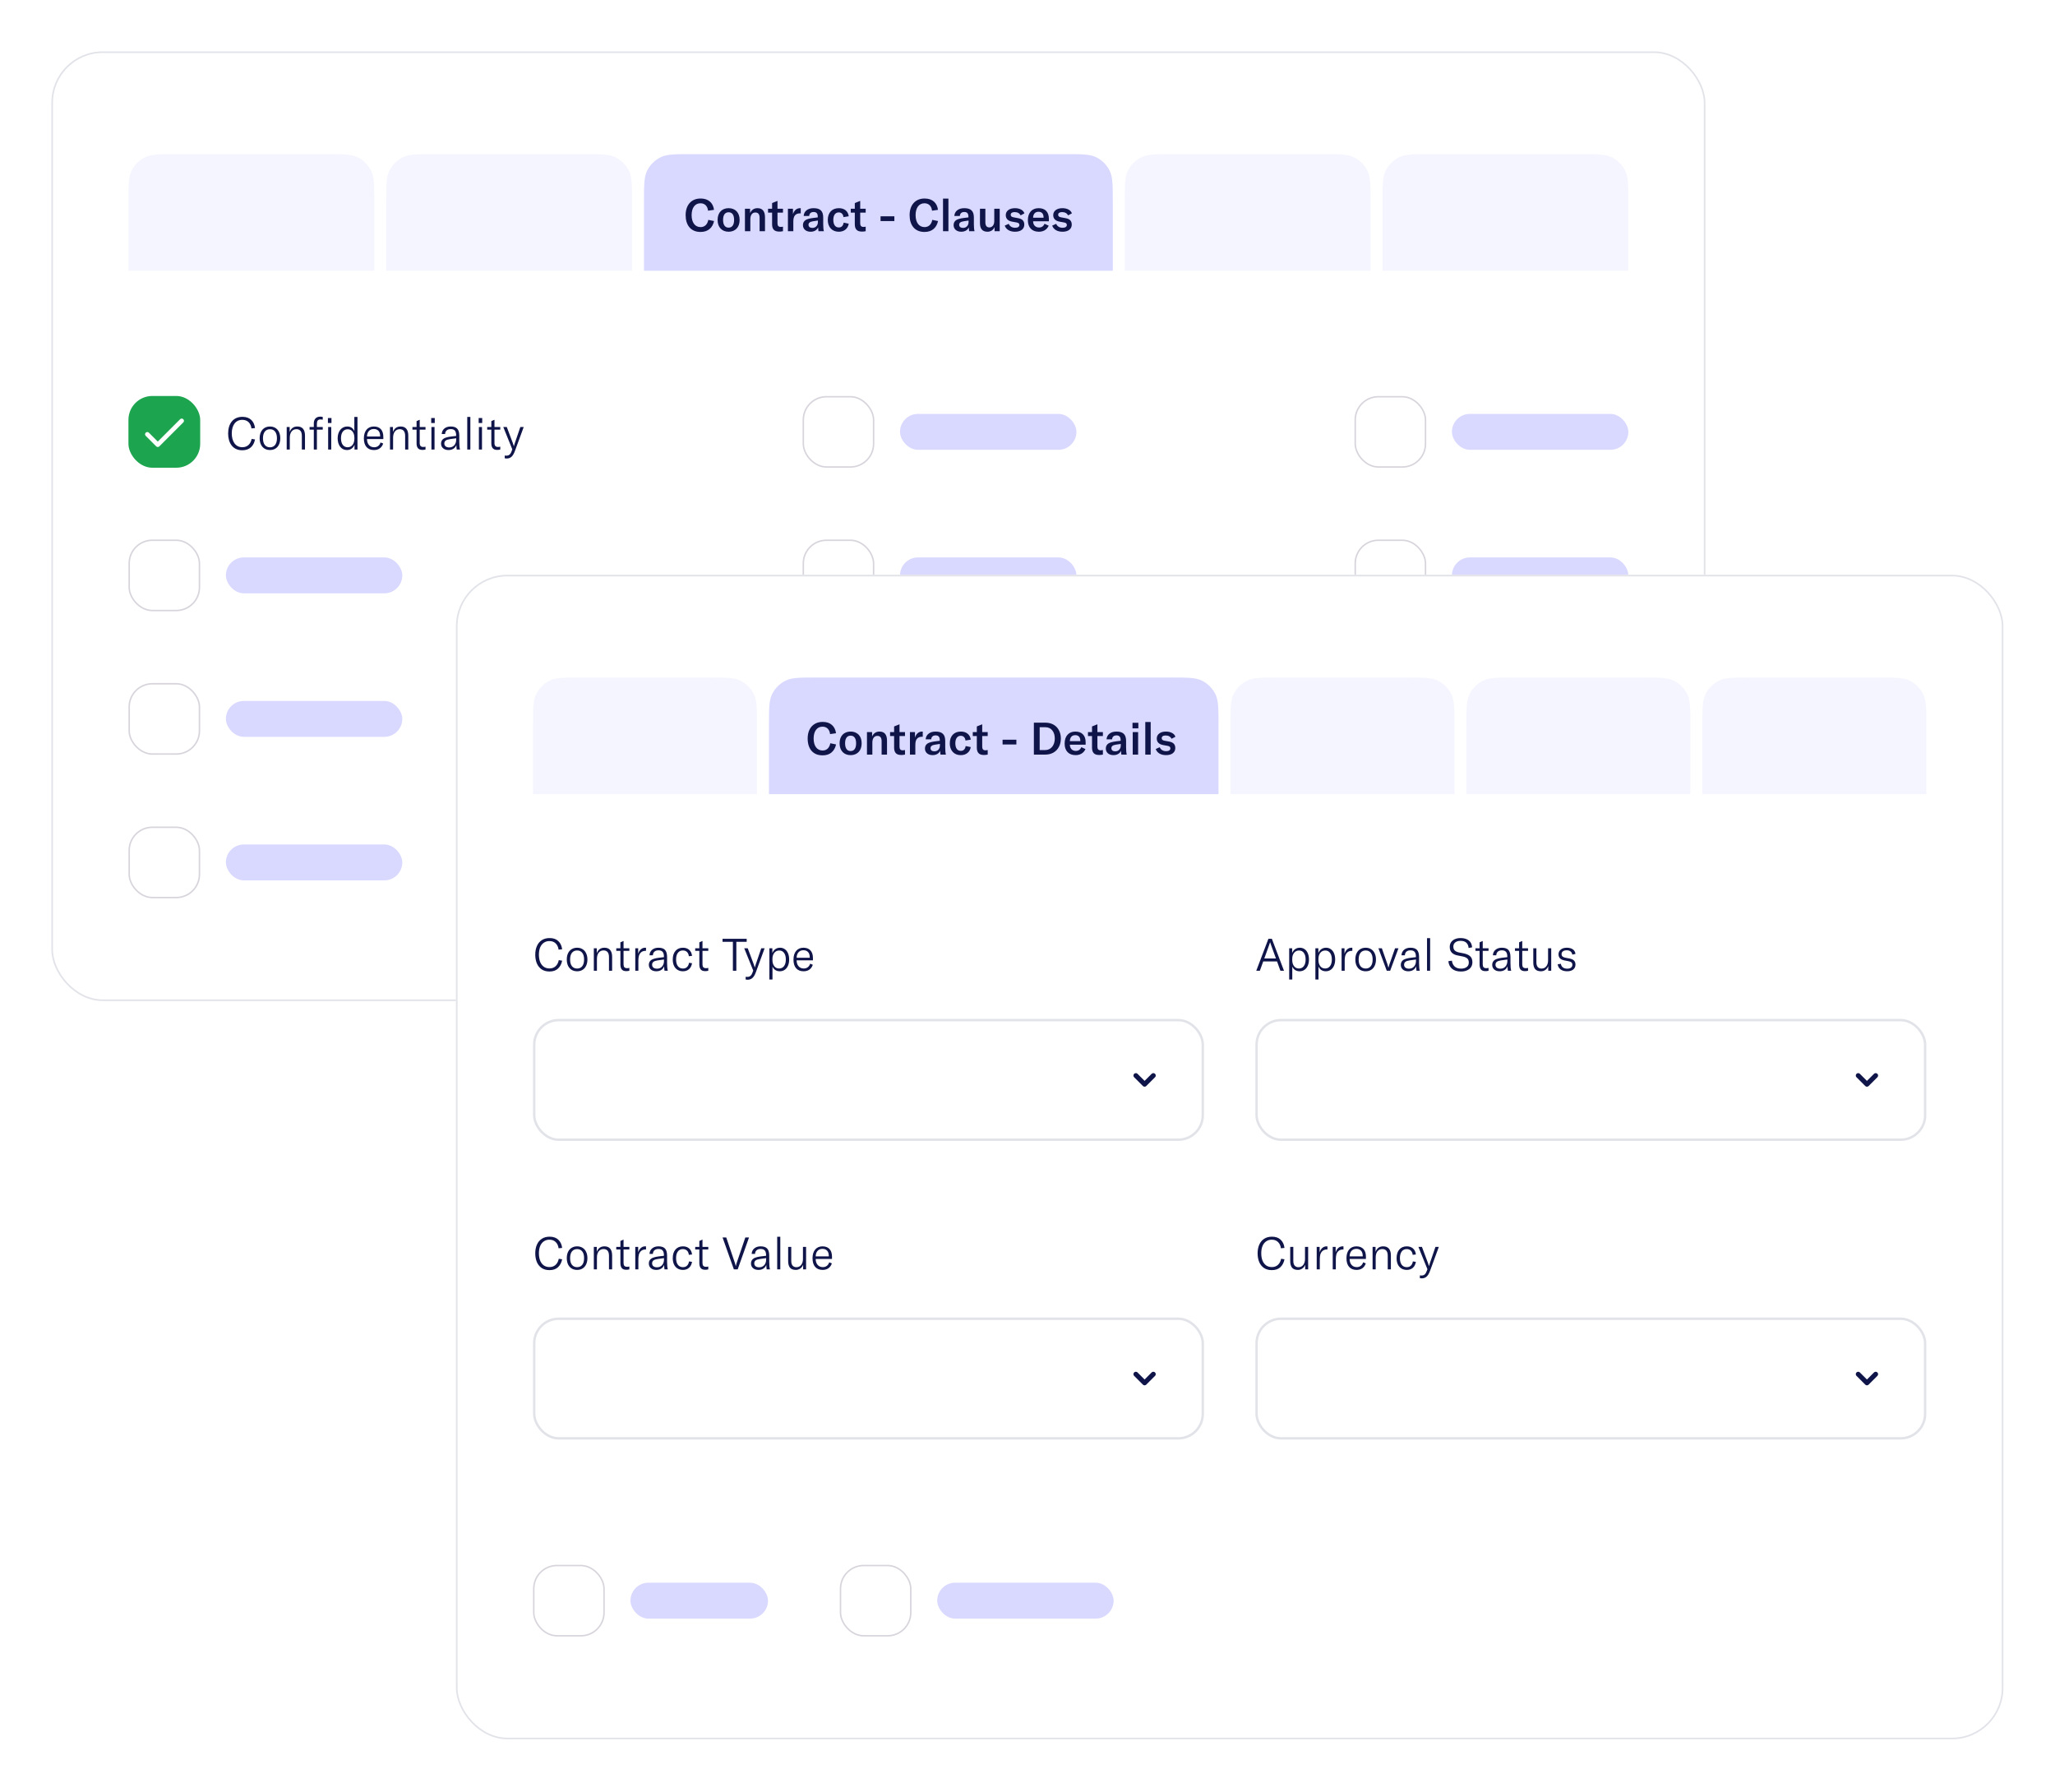 <svg width="640" height="558" viewBox="0 0 640 558" fill="none" xmlns="http://www.w3.org/2000/svg">
<g filter="url(#filter0_d_1974_3945)">
<rect x="16" y="8" width="515.125" height="295.755" rx="16" fill="white"/>
<g clip-path="url(#clip0_1974_3945)">
<path d="M40 54.806C40 49.678 40 47.115 40.982 45.15C41.883 43.346 43.346 41.883 45.15 40.982C47.115 40 49.678 40 54.806 40H101.751C106.878 40 109.442 40 111.407 40.982C113.211 41.883 114.673 43.346 115.574 45.15C116.556 47.115 116.556 49.678 116.556 54.806V89.446C116.556 94.573 116.556 97.137 115.574 99.102C114.673 100.906 113.211 102.368 111.407 103.27C109.442 104.252 106.878 104.252 101.751 104.252H54.806C49.678 104.252 47.115 104.252 45.15 103.27C43.346 102.368 41.883 100.906 40.982 99.102C40 97.137 40 94.573 40 89.446V54.806Z" fill="#F5F5FF"/>
<path d="M120.281 54.806C120.281 49.678 120.281 47.115 121.263 45.15C122.165 43.346 123.627 41.883 125.431 40.982C127.396 40 129.96 40 135.087 40H182.032C187.159 40 189.723 40 191.688 40.982C193.492 41.883 194.954 43.346 195.856 45.15C196.838 47.115 196.838 49.678 196.838 54.806V89.446C196.838 94.573 196.838 97.137 195.856 99.102C194.954 100.906 193.492 102.368 191.688 103.27C189.723 104.252 187.159 104.252 182.032 104.252H135.087C129.96 104.252 127.396 104.252 125.431 103.27C123.627 102.368 122.165 100.906 121.263 99.102C120.281 97.137 120.281 94.573 120.281 89.446V54.806Z" fill="#F5F5FF"/>
<path d="M200.562 54.806C200.562 49.678 200.562 47.115 201.544 45.15C202.446 43.346 203.908 41.883 205.712 40.982C207.677 40 210.241 40 215.368 40H331.757C336.884 40 339.448 40 341.413 40.982C343.217 41.883 344.679 43.346 345.581 45.15C346.562 47.115 346.562 49.678 346.562 54.806V89.194C346.562 94.322 346.562 96.885 345.581 98.85C344.679 100.654 343.217 102.117 341.413 103.018C339.448 104 336.884 104 331.757 104H215.368C210.241 104 207.677 104 205.712 103.018C203.908 102.117 202.446 100.654 201.544 98.85C200.562 96.885 200.562 94.322 200.562 89.194V54.806Z" fill="#D9D8FF"/>
<path d="M218.18 64.238C215.058 64.238 213.532 62.026 213.532 59.016C213.532 55.922 215.226 53.822 218.208 53.822C220.686 53.822 222.1 55.236 222.366 57.35L220.518 57.616C220.35 56.202 219.524 55.306 218.152 55.306C216.402 55.306 215.394 56.776 215.394 59.002C215.394 61.172 216.374 62.726 218.194 62.726C219.468 62.726 220.336 61.872 220.588 60.472L222.38 60.836C221.96 62.824 220.602 64.238 218.18 64.238ZM226.915 64.168C224.899 64.168 223.485 62.838 223.485 60.486C223.485 58.148 224.899 56.832 226.915 56.832C228.931 56.832 230.345 58.148 230.345 60.486C230.345 62.838 228.931 64.168 226.915 64.168ZM225.193 60.486C225.193 62.082 225.837 62.894 226.915 62.894C227.993 62.894 228.623 62.082 228.623 60.486C228.623 58.89 227.993 58.106 226.915 58.106C225.837 58.106 225.193 58.89 225.193 60.486ZM232.003 64V57H233.599V58.358C234.075 57.336 234.845 56.832 235.923 56.832C237.449 56.832 238.247 57.784 238.247 59.66V64H236.567V59.828C236.567 58.722 236.133 58.176 235.251 58.176C234.271 58.176 233.683 58.96 233.683 60.29V64H232.003ZM239.199 58.218V57H240.459V55.236L242.139 54.564V57H243.847V58.218H242.139V61.564C242.139 62.306 242.461 62.67 243.161 62.67C243.441 62.67 243.623 62.628 243.847 62.586V64C243.441 64.084 243.133 64.126 242.699 64.126C241.019 64.126 240.459 63.244 240.459 61.83V58.218H239.199ZM246.956 58.694C247.306 57.588 248.048 56.832 249.182 56.832C249.252 56.832 249.308 56.832 249.378 56.846V58.456C249.308 58.456 249.238 58.442 249.154 58.442C248.482 58.442 248.02 58.638 247.698 58.946C247.138 59.492 247.068 60.29 247.068 61.06V64H245.388V57H246.956V58.694ZM252.457 64.168C251.015 64.168 250.063 63.342 250.063 62.096C250.063 61.424 250.357 60.864 250.917 60.514C251.421 60.22 252.093 60.038 253.199 59.884L254.683 59.702V59.52C254.683 58.47 254.277 58.022 253.381 58.022C252.555 58.022 252.065 58.456 252.009 59.254H250.287C250.399 57.756 251.575 56.832 253.381 56.832C255.453 56.832 256.377 57.714 256.377 59.744V61.83C256.377 62.782 256.447 63.51 256.587 64H254.907C254.851 63.65 254.809 63.23 254.795 62.796C254.459 63.65 253.577 64.168 252.457 64.168ZM251.799 62.012C251.799 62.6 252.247 62.978 252.989 62.978C254.025 62.978 254.725 62.236 254.725 61.13V60.682L253.143 60.92C252.219 61.074 251.799 61.41 251.799 62.012ZM261.232 64.168C259.146 64.168 257.802 62.726 257.802 60.5C257.802 58.218 259.118 56.832 261.246 56.832C262.982 56.832 264.116 57.756 264.326 59.352L262.688 59.618C262.576 58.666 262.03 58.148 261.204 58.148C260.168 58.148 259.524 59.016 259.524 60.458C259.524 61.97 260.154 62.838 261.232 62.838C262.072 62.838 262.59 62.32 262.744 61.34L264.326 61.662C264.074 63.216 262.898 64.168 261.232 64.168ZM264.957 58.218V57H266.217V55.236L267.897 54.564V57H269.605V58.218H267.897V61.564C267.897 62.306 268.219 62.67 268.919 62.67C269.199 62.67 269.381 62.628 269.605 62.586V64C269.199 64.084 268.891 64.126 268.457 64.126C266.777 64.126 266.217 63.244 266.217 61.83V58.218H264.957ZM274.238 59.366H278.536V60.85H274.238V59.366ZM287.934 64.238C284.812 64.238 283.286 62.026 283.286 59.016C283.286 55.922 284.98 53.822 287.962 53.822C290.44 53.822 291.854 55.236 292.12 57.35L290.272 57.616C290.104 56.202 289.278 55.306 287.906 55.306C286.156 55.306 285.148 56.776 285.148 59.002C285.148 61.172 286.128 62.726 287.948 62.726C289.222 62.726 290.09 61.872 290.342 60.472L292.134 60.836C291.714 62.824 290.356 64.238 287.934 64.238ZM295.37 53.85V64H293.69V53.85H295.37ZM299.378 64.168C297.936 64.168 296.984 63.342 296.984 62.096C296.984 61.424 297.278 60.864 297.838 60.514C298.342 60.22 299.014 60.038 300.12 59.884L301.604 59.702V59.52C301.604 58.47 301.198 58.022 300.302 58.022C299.476 58.022 298.986 58.456 298.93 59.254H297.208C297.32 57.756 298.496 56.832 300.302 56.832C302.374 56.832 303.298 57.714 303.298 59.744V61.83C303.298 62.782 303.368 63.51 303.508 64H301.828C301.772 63.65 301.73 63.23 301.716 62.796C301.38 63.65 300.498 64.168 299.378 64.168ZM298.72 62.012C298.72 62.6 299.168 62.978 299.91 62.978C300.946 62.978 301.646 62.236 301.646 61.13V60.682L300.064 60.92C299.14 61.074 298.72 61.41 298.72 62.012ZM307.564 64.168C305.856 64.168 305.198 63.132 305.198 61.494V57H306.878V61.242C306.878 62.264 307.298 62.824 308.11 62.824C309.034 62.824 309.65 62.054 309.65 60.878V57H311.344V64H309.748V62.698C309.412 63.566 308.572 64.168 307.564 64.168ZM316.131 64.168C314.535 64.168 313.345 63.496 312.911 62.264L314.157 61.704C314.479 62.488 315.179 62.936 316.173 62.936C317.027 62.936 317.475 62.572 317.475 62.068C317.475 61.564 317.167 61.368 316.481 61.256L315.235 61.032C313.919 60.794 313.233 60.108 313.233 58.988C313.233 57.728 314.311 56.832 316.089 56.832C317.573 56.832 318.707 57.434 319.043 58.442L317.867 59.072C317.531 58.442 316.915 58.05 315.991 58.05C315.207 58.05 314.773 58.344 314.773 58.89C314.773 59.366 315.081 59.576 315.697 59.688L317.069 59.94C318.427 60.178 319.001 60.85 319.001 61.956C319.001 63.272 317.965 64.168 316.131 64.168ZM323.548 64.168C321.406 64.168 320.118 62.866 320.118 60.57C320.118 58.26 321.378 56.832 323.464 56.832C325.494 56.832 326.656 58.008 326.656 60.15V60.92H321.742C321.756 62.096 322.498 62.852 323.604 62.852C324.402 62.852 324.99 62.446 325.312 61.69L326.6 62.278C326.082 63.496 324.976 64.168 323.548 64.168ZM321.742 59.814H325.004V59.702C325.004 58.554 324.43 57.952 323.436 57.952C322.372 57.952 321.77 58.652 321.742 59.814ZM330.911 64.168C329.315 64.168 328.125 63.496 327.691 62.264L328.937 61.704C329.259 62.488 329.959 62.936 330.953 62.936C331.807 62.936 332.255 62.572 332.255 62.068C332.255 61.564 331.947 61.368 331.261 61.256L330.015 61.032C328.699 60.794 328.013 60.108 328.013 58.988C328.013 57.728 329.091 56.832 330.869 56.832C332.353 56.832 333.487 57.434 333.823 58.442L332.647 59.072C332.311 58.442 331.695 58.05 330.771 58.05C329.987 58.05 329.553 58.344 329.553 58.89C329.553 59.366 329.861 59.576 330.477 59.688L331.849 59.94C333.207 60.178 333.781 60.85 333.781 61.956C333.781 63.272 332.745 64.168 330.911 64.168Z" fill="#0F1548"/>
<path d="M350.289 54.806C350.289 49.678 350.289 47.115 351.271 45.15C352.172 43.346 353.635 41.883 355.439 40.982C357.404 40 359.968 40 365.095 40H412.04C417.167 40 419.731 40 421.696 40.982C423.5 41.883 424.962 43.346 425.864 45.15C426.846 47.115 426.846 49.678 426.846 54.806V89.446C426.846 94.573 426.846 97.137 425.864 99.102C424.962 100.906 423.5 102.368 421.696 103.27C419.731 104.252 417.167 104.252 412.04 104.252H365.095C359.968 104.252 357.404 104.252 355.439 103.27C353.635 102.368 352.172 100.906 351.271 99.102C350.289 97.137 350.289 94.573 350.289 89.446V54.806Z" fill="#F5F5FF"/>
<path d="M430.566 54.806C430.566 49.678 430.566 47.115 431.548 45.15C432.45 43.346 433.912 41.883 435.716 40.982C437.681 40 440.245 40 445.372 40H492.317C497.444 40 500.008 40 501.973 40.982C503.777 41.883 505.24 43.346 506.141 45.15C507.123 47.115 507.123 49.678 507.123 54.806V89.446C507.123 94.573 507.123 97.137 506.141 99.102C505.24 100.906 503.777 102.368 501.973 103.27C500.008 104.252 497.444 104.252 492.317 104.252H445.372C440.245 104.252 437.681 104.252 435.716 103.27C433.912 102.368 432.45 100.906 431.548 99.102C430.566 97.137 430.566 94.573 430.566 89.446V54.806Z" fill="#F5F5FF"/>
</g>
<rect x="40" y="115.316" width="22.348" height="22.348" rx="7.449" fill="#1CA44E"/>
<g clip-path="url(#clip1_1974_3945)">
<path d="M45.879 127.247L49.138 130.507L56.587 123.057" stroke="white" stroke-width="1.397" stroke-linecap="round" stroke-linejoin="round"/>
</g>
<path d="M75.472 132.228C72.42 132.228 71.048 129.876 71.048 126.992C71.048 123.94 72.602 121.812 75.514 121.812C77.908 121.812 79.168 123.254 79.42 125.312L78.314 125.424C78.104 123.814 77.124 122.75 75.458 122.75C73.372 122.75 72.182 124.444 72.182 126.978C72.182 129.414 73.288 131.276 75.486 131.276C77.026 131.276 78.062 130.282 78.37 128.686L79.42 128.854C79.056 130.73 77.866 132.228 75.472 132.228ZM84.083 132.158C82.137 132.158 80.863 130.772 80.863 128.49C80.863 126.208 82.137 124.822 84.083 124.822C86.015 124.822 87.289 126.208 87.289 128.49C87.289 130.772 86.015 132.158 84.083 132.158ZM81.899 128.49C81.899 130.31 82.725 131.304 84.083 131.304C85.427 131.304 86.253 130.31 86.253 128.49C86.253 126.67 85.427 125.676 84.083 125.676C82.725 125.676 81.899 126.67 81.899 128.49ZM89.287 131.99V124.99H90.211V126.53C90.631 125.396 91.443 124.822 92.605 124.822C94.173 124.822 94.985 125.788 94.985 127.664V131.99H94.005V127.72C94.005 126.362 93.417 125.662 92.311 125.662C91.051 125.662 90.253 126.67 90.253 128.308V131.99H89.287ZM100.516 124.99V125.802H98.696V131.99H97.73V125.802H96.414V124.99H97.73V123.828C97.73 122.568 98.472 121.756 99.69 121.756C99.998 121.756 100.278 121.784 100.516 121.854V122.694C100.278 122.652 100.04 122.624 99.816 122.624C99.032 122.624 98.696 123.044 98.696 123.954V124.99H100.516ZM102.126 123.73V122.19H103.232V123.73H102.126ZM102.196 131.99V124.99H103.162V131.99H102.196ZM108.042 132.158C106.306 132.158 105.158 130.674 105.158 128.49C105.158 126.334 106.376 124.822 108.154 124.822C109.162 124.822 109.932 125.284 110.352 126.264V121.84H111.332V131.99H110.408V130.506C110.002 131.542 109.162 132.158 108.042 132.158ZM106.194 128.49C106.194 130.226 106.978 131.29 108.28 131.29C109.568 131.29 110.366 130.198 110.366 128.644V128.35C110.366 126.754 109.596 125.69 108.294 125.69C106.978 125.69 106.194 126.74 106.194 128.49ZM116.47 132.158C114.482 132.158 113.32 130.884 113.32 128.532C113.32 126.236 114.496 124.822 116.428 124.822C118.304 124.822 119.382 125.942 119.382 128.07V128.742H114.3C114.314 130.324 115.182 131.29 116.54 131.29C117.52 131.29 118.22 130.744 118.514 129.792L119.34 130.128C118.906 131.43 117.884 132.158 116.47 132.158ZM114.3 127.944H118.388V127.818C118.388 126.376 117.66 125.606 116.414 125.606C115.112 125.606 114.328 126.502 114.3 127.944ZM121.457 131.99V124.99H122.381V126.53C122.801 125.396 123.613 124.822 124.775 124.822C126.343 124.822 127.155 125.788 127.155 127.664V131.99H126.175V127.72C126.175 126.362 125.587 125.662 124.481 125.662C123.221 125.662 122.423 126.67 122.423 128.308V131.99H121.457ZM128.446 125.802V124.99H129.734V123.142L130.714 122.722V124.99H132.52V125.802H130.714V130.002C130.714 130.828 131.078 131.192 131.806 131.192C132.086 131.192 132.282 131.164 132.52 131.108V131.99C132.226 132.074 131.946 132.116 131.554 132.116C130.196 132.116 129.734 131.29 129.734 130.044V125.802H128.446ZM134.363 131.99V124.99H135.329V131.99H134.363ZM134.293 123.73V122.19H135.399V123.73H134.293ZM139.68 132.158C138.28 132.158 137.356 131.346 137.356 130.142C137.356 129.47 137.65 128.924 138.21 128.574C138.714 128.28 139.4 128.084 140.506 127.944L142.06 127.762V127.65C142.06 126.208 141.556 125.634 140.366 125.634C139.316 125.634 138.672 126.18 138.616 127.174H137.566C137.65 125.732 138.742 124.822 140.352 124.822C142.228 124.822 143.04 125.69 143.04 127.72V129.54C143.04 130.632 143.11 131.416 143.264 131.99H142.242C142.172 131.612 142.13 131.108 142.116 130.59C141.78 131.57 140.884 132.158 139.68 132.158ZM138.378 130.114C138.378 130.87 138.966 131.346 139.904 131.346C141.206 131.346 142.074 130.366 142.074 128.938V128.49L140.086 128.77C138.896 128.938 138.378 129.344 138.378 130.114ZM146.485 121.84V131.99H145.519V121.84H146.485ZM149.143 131.99V124.99H150.109V131.99H149.143ZM149.073 123.73V122.19H150.179V123.73H149.073ZM151.73 125.802V124.99H153.018V123.142L153.998 122.722V124.99H155.804V125.802H153.998V130.002C153.998 130.828 154.362 131.192 155.09 131.192C155.37 131.192 155.566 131.164 155.804 131.108V131.99C155.51 132.074 155.23 132.116 154.838 132.116C153.48 132.116 153.018 131.29 153.018 130.044V125.802H151.73ZM157.808 134.79C157.598 134.79 157.402 134.776 157.192 134.734V133.866C157.36 133.894 157.528 133.908 157.682 133.908C158.592 133.908 159.026 133.404 159.362 132.452L159.544 131.934L156.744 124.99H157.836L159.712 129.988C159.852 130.352 159.95 130.674 160.02 130.94H160.048C160.118 130.674 160.216 130.352 160.342 129.974L162.05 124.99H163.1L160.37 132.438C159.74 134.16 158.97 134.79 157.808 134.79Z" fill="#0F1548"/>
<rect x="40.233" y="160.246" width="21.883" height="21.883" rx="7.217" fill="white" stroke="#D8D4DC" stroke-width="0.466"/>
<rect x="70.348" y="165.6" width="54.94" height="11.174" rx="5.587" fill="#D9D8FF"/>
<rect x="40.233" y="204.943" width="21.883" height="21.883" rx="7.217" fill="white" stroke="#D8D4DC" stroke-width="0.466"/>
<rect x="70.348" y="210.297" width="54.94" height="11.174" rx="5.587" fill="#D9D8FF"/>
<rect x="40.233" y="249.639" width="21.883" height="21.883" rx="7.217" fill="white" stroke="#D8D4DC" stroke-width="0.466"/>
<rect x="70.348" y="254.994" width="54.94" height="11.174" rx="5.587" fill="#D9D8FF"/>
<rect x="250.182" y="115.549" width="21.883" height="21.883" rx="7.217" fill="white" stroke="#D8D4DC" stroke-width="0.466"/>
<rect x="280.297" y="120.903" width="54.94" height="11.174" rx="5.587" fill="#D9D8FF"/>
<rect x="250.182" y="160.246" width="21.883" height="21.883" rx="7.217" fill="white" stroke="#D8D4DC" stroke-width="0.466"/>
<rect x="280.297" y="165.6" width="54.94" height="11.174" rx="5.587" fill="#D9D8FF"/>
<rect x="249.949" y="204.71" width="22.348" height="22.348" rx="7.449" fill="#FF543A"/>
<g clip-path="url(#clip2_1974_3945)">
<path d="M255.828 216.641L259.087 219.9L266.537 212.451" stroke="white" stroke-width="1.397" stroke-linecap="round" stroke-linejoin="round"/>
</g>
<rect x="276.023" y="210.297" width="42.834" height="11.174" rx="5.587" fill="#0F1548"/>
<rect x="250.182" y="249.639" width="21.883" height="21.883" rx="7.217" fill="white" stroke="#D8D4DC" stroke-width="0.466"/>
<rect x="276.023" y="254.994" width="54.94" height="11.174" rx="5.587" fill="#D9D8FF"/>
<rect x="422.069" y="115.549" width="21.883" height="21.883" rx="7.217" fill="white" stroke="#D8D4DC" stroke-width="0.466"/>
<rect x="452.184" y="120.903" width="54.94" height="11.174" rx="5.587" fill="#D9D8FF"/>
<rect x="422.069" y="160.246" width="21.883" height="21.883" rx="7.217" fill="white" stroke="#D8D4DC" stroke-width="0.466"/>
<rect x="452.184" y="165.6" width="54.94" height="11.174" rx="5.587" fill="#D9D8FF"/>
<rect x="422.069" y="204.943" width="21.883" height="21.883" rx="7.217" fill="white" stroke="#D8D4DC" stroke-width="0.466"/>
<rect x="447.91" y="210.297" width="54.94" height="11.174" rx="5.587" fill="#D9D8FF"/>
<rect x="16.25" y="8.25" width="514.625" height="295.255" rx="15.75" stroke="#E2E3E9" stroke-width="0.5"/>
</g>
<g filter="url(#filter1_d_1974_3945)">
<rect x="142" y="171" width="481.93" height="362.665" rx="16" fill="white"/>
<g clip-path="url(#clip3_1974_3945)">
<path d="M166 217.806C166 212.679 166 210.115 166.982 208.15C167.883 206.346 169.346 204.883 171.15 203.982C173.115 203 175.679 203 180.806 203H220.952C226.079 203 228.643 203 230.608 203.982C232.412 204.883 233.874 206.346 234.776 208.15C235.758 210.115 235.758 212.679 235.758 217.806V252.446C235.758 257.573 235.758 260.137 234.776 262.102C233.874 263.906 232.412 265.368 230.608 266.27C228.643 267.252 226.079 267.252 220.952 267.252H180.806C175.679 267.252 173.115 267.252 171.15 266.27C169.346 265.368 167.883 263.906 166.982 262.102C166 260.137 166 257.573 166 252.446V217.806Z" fill="#F5F5FF"/>
<path d="M239.484 217.806C239.484 212.679 239.484 210.115 240.466 208.15C241.368 206.346 242.83 204.883 244.634 203.982C246.599 203 249.163 203 254.29 203H364.679C369.806 203 372.369 203 374.335 203.982C376.139 204.883 377.601 206.346 378.502 208.15C379.484 210.115 379.484 212.679 379.484 217.806V252.194C379.484 257.321 379.484 259.885 378.502 261.85C377.601 263.654 376.139 265.117 374.335 266.018C372.369 267 369.806 267 364.679 267H254.29C249.163 267 246.599 267 244.634 266.018C242.83 265.117 241.368 263.654 240.466 261.85C239.484 259.885 239.484 257.321 239.484 252.194V217.806Z" fill="#D9D8FF"/>
<path d="M256.18 227.238C255.172 227.238 254.318 227.019 253.618 226.58C252.918 226.132 252.395 225.516 252.05 224.732C251.705 223.948 251.532 223.043 251.532 222.016C251.532 220.98 251.714 220.075 252.078 219.3C252.451 218.516 252.988 217.909 253.688 217.48C254.388 217.041 255.228 216.822 256.208 216.822C257.421 216.822 258.383 217.139 259.092 217.774C259.801 218.409 260.226 219.267 260.366 220.35L258.518 220.616C258.434 219.897 258.187 219.333 257.776 218.922C257.365 218.511 256.824 218.306 256.152 218.306C255.284 218.306 254.607 218.642 254.122 219.314C253.637 219.977 253.394 220.873 253.394 222.002C253.394 223.122 253.637 224.023 254.122 224.704C254.617 225.385 255.307 225.726 256.194 225.726C256.829 225.726 257.351 225.53 257.762 225.138C258.182 224.737 258.457 224.181 258.588 223.472L260.38 223.836C260.156 224.881 259.689 225.712 258.98 226.328C258.28 226.935 257.347 227.238 256.18 227.238ZM264.915 227.168C264.243 227.168 263.646 227.023 263.123 226.734C262.61 226.445 262.208 226.025 261.919 225.474C261.63 224.914 261.485 224.251 261.485 223.486C261.485 222.721 261.63 222.063 261.919 221.512C262.208 220.961 262.61 220.546 263.123 220.266C263.646 219.977 264.243 219.832 264.915 219.832C265.587 219.832 266.18 219.977 266.693 220.266C267.216 220.546 267.622 220.961 267.911 221.512C268.2 222.063 268.345 222.721 268.345 223.486C268.345 224.251 268.2 224.914 267.911 225.474C267.622 226.025 267.216 226.445 266.693 226.734C266.18 227.023 265.587 227.168 264.915 227.168ZM263.193 223.486C263.193 224.27 263.342 224.867 263.641 225.278C263.94 225.689 264.364 225.894 264.915 225.894C265.456 225.894 265.876 225.693 266.175 225.292C266.474 224.881 266.623 224.279 266.623 223.486C266.623 222.702 266.474 222.109 266.175 221.708C265.886 221.307 265.466 221.106 264.915 221.106C264.364 221.106 263.94 221.307 263.641 221.708C263.342 222.109 263.193 222.702 263.193 223.486ZM270.003 220H271.599V221.358C272.075 220.341 272.849 219.832 273.923 219.832C274.688 219.832 275.267 220.07 275.659 220.546C276.051 221.022 276.247 221.727 276.247 222.66V227H274.567V222.828C274.567 221.727 274.128 221.176 273.251 221.176C272.756 221.176 272.369 221.363 272.089 221.736C271.818 222.109 271.683 222.627 271.683 223.29V227H270.003V220ZM277.199 220H278.459V218.236L280.139 217.564V220H281.847V221.218H280.139V224.564C280.139 224.937 280.223 225.217 280.391 225.404C280.559 225.581 280.816 225.67 281.161 225.67C281.32 225.67 281.548 225.642 281.847 225.586V227C281.446 227.084 281.063 227.126 280.699 227.126C279.896 227.126 279.322 226.93 278.977 226.538C278.632 226.146 278.459 225.577 278.459 224.83V221.218H277.199V220ZM284.956 221.694C285.142 221.115 285.422 220.663 285.796 220.336C286.169 220 286.631 219.832 287.182 219.832C287.266 219.832 287.331 219.837 287.378 219.846V221.456L287.154 221.442C286.538 221.442 286.052 221.61 285.698 221.946C285.446 222.189 285.278 222.487 285.194 222.842C285.11 223.187 285.068 223.593 285.068 224.06V227H283.388V220H284.956V221.694ZM290.457 227.168C289.738 227.168 289.159 226.981 288.721 226.608C288.282 226.225 288.063 225.721 288.063 225.096C288.063 224.76 288.133 224.457 288.273 224.186C288.422 223.915 288.637 223.691 288.917 223.514C289.169 223.365 289.472 223.243 289.827 223.15C290.181 223.047 290.639 222.959 291.199 222.884L292.683 222.702V222.52C292.683 221.997 292.575 221.619 292.361 221.386C292.155 221.143 291.829 221.022 291.381 221.022C290.97 221.022 290.643 221.129 290.401 221.344C290.167 221.549 290.037 221.853 290.009 222.254H288.287C288.343 221.507 288.646 220.919 289.197 220.49C289.747 220.051 290.475 219.832 291.381 219.832C292.417 219.832 293.173 220.065 293.649 220.532C294.134 220.989 294.377 221.727 294.377 222.744V224.83C294.377 225.782 294.447 226.505 294.587 227H292.907C292.841 226.617 292.804 226.216 292.795 225.796C292.627 226.225 292.333 226.561 291.913 226.804C291.502 227.047 291.017 227.168 290.457 227.168ZM289.799 225.012C289.799 225.311 289.901 225.549 290.107 225.726C290.321 225.894 290.615 225.978 290.989 225.978C291.511 225.978 291.931 225.81 292.249 225.474C292.566 225.129 292.725 224.681 292.725 224.13V223.682L291.143 223.92C290.676 223.995 290.335 224.121 290.121 224.298C289.906 224.475 289.799 224.713 289.799 225.012ZM299.232 227.168C298.541 227.168 297.934 227.019 297.412 226.72C296.898 226.412 296.502 225.983 296.222 225.432C295.942 224.881 295.802 224.237 295.802 223.5C295.802 222.361 296.11 221.465 296.726 220.812C297.342 220.159 298.182 219.832 299.246 219.832C300.114 219.832 300.818 220.056 301.36 220.504C301.901 220.943 302.223 221.559 302.326 222.352L300.688 222.618C300.632 222.142 300.473 221.778 300.212 221.526C299.96 221.274 299.624 221.148 299.204 221.148C298.681 221.148 298.27 221.353 297.972 221.764C297.673 222.175 297.524 222.739 297.524 223.458C297.524 224.214 297.673 224.802 297.972 225.222C298.27 225.633 298.69 225.838 299.232 225.838C299.652 225.838 299.988 225.712 300.24 225.46C300.501 225.208 300.669 224.835 300.744 224.34L302.326 224.662C302.204 225.437 301.864 226.048 301.304 226.496C300.753 226.944 300.062 227.168 299.232 227.168ZM302.957 220H304.217V218.236L305.897 217.564V220H307.605V221.218H305.897V224.564C305.897 224.937 305.981 225.217 306.149 225.404C306.317 225.581 306.573 225.67 306.919 225.67C307.077 225.67 307.306 225.642 307.605 225.586V227C307.203 227.084 306.821 227.126 306.457 227.126C305.654 227.126 305.08 226.93 304.735 226.538C304.389 226.146 304.217 225.577 304.217 224.83V221.218H302.957V220ZM316.536 222.366V223.85H312.238V222.366H316.536ZM321.986 217.06H325.57C326.531 217.06 327.376 217.265 328.104 217.676C328.832 218.087 329.392 218.665 329.784 219.412C330.185 220.159 330.386 221.017 330.386 221.988C330.386 222.968 330.185 223.836 329.784 224.592C329.392 225.348 328.827 225.941 328.09 226.37C327.362 226.79 326.513 227 325.542 227H321.986V217.06ZM325.486 225.586C326.111 225.586 326.648 225.427 327.096 225.11C327.553 224.793 327.899 224.363 328.132 223.822C328.375 223.271 328.496 222.66 328.496 221.988C328.496 220.943 328.235 220.098 327.712 219.454C327.189 218.801 326.457 218.474 325.514 218.474H323.792V225.586H325.486ZM334.997 227.168C333.924 227.168 333.084 226.855 332.477 226.23C331.87 225.595 331.567 224.709 331.567 223.57C331.567 222.413 331.861 221.503 332.449 220.84C333.046 220.168 333.868 219.832 334.913 219.832C335.93 219.832 336.714 220.121 337.265 220.7C337.825 221.269 338.105 222.086 338.105 223.15V223.92H333.191C333.2 224.508 333.373 224.979 333.709 225.334C334.054 225.679 334.502 225.852 335.053 225.852C335.454 225.852 335.8 225.754 336.089 225.558C336.378 225.362 336.602 225.073 336.761 224.69L338.049 225.278C337.788 225.885 337.391 226.351 336.859 226.678C336.336 227.005 335.716 227.168 334.997 227.168ZM336.453 222.814V222.702C336.453 222.133 336.318 221.699 336.047 221.4C335.776 221.101 335.389 220.952 334.885 220.952C334.353 220.952 333.942 221.115 333.653 221.442C333.364 221.769 333.21 222.226 333.191 222.814H336.453ZM338.832 220H340.092V218.236L341.772 217.564V220H343.48V221.218H341.772V224.564C341.772 224.937 341.856 225.217 342.024 225.404C342.192 225.581 342.448 225.67 342.794 225.67C342.952 225.67 343.181 225.642 343.48 225.586V227C343.078 227.084 342.696 227.126 342.332 227.126C341.529 227.126 340.955 226.93 340.61 226.538C340.264 226.146 340.092 225.577 340.092 224.83V221.218H338.832V220ZM346.785 227.168C346.066 227.168 345.487 226.981 345.049 226.608C344.61 226.225 344.391 225.721 344.391 225.096C344.391 224.76 344.461 224.457 344.601 224.186C344.75 223.915 344.965 223.691 345.245 223.514C345.497 223.365 345.8 223.243 346.155 223.15C346.509 223.047 346.967 222.959 347.527 222.884L349.011 222.702V222.52C349.011 221.997 348.903 221.619 348.689 221.386C348.483 221.143 348.157 221.022 347.709 221.022C347.298 221.022 346.971 221.129 346.729 221.344C346.495 221.549 346.365 221.853 346.337 222.254H344.615C344.671 221.507 344.974 220.919 345.525 220.49C346.075 220.051 346.803 219.832 347.709 219.832C348.745 219.832 349.501 220.065 349.977 220.532C350.462 220.989 350.705 221.727 350.705 222.744V224.83C350.705 225.782 350.775 226.505 350.915 227H349.235C349.169 226.617 349.132 226.216 349.123 225.796C348.955 226.225 348.661 226.561 348.241 226.804C347.83 227.047 347.345 227.168 346.785 227.168ZM346.127 225.012C346.127 225.311 346.229 225.549 346.435 225.726C346.649 225.894 346.943 225.978 347.317 225.978C347.839 225.978 348.259 225.81 348.577 225.474C348.894 225.129 349.053 224.681 349.053 224.13V223.682L347.471 223.92C347.004 223.995 346.663 224.121 346.449 224.298C346.234 224.475 346.127 224.713 346.127 225.012ZM352.772 220H354.452V227H352.772V220ZM352.702 217.088H354.522V218.838H352.702V217.088ZM358.363 227H356.683V216.85H358.363V227ZM363.155 227.168C362.352 227.168 361.666 227.005 361.097 226.678C360.537 226.342 360.149 225.871 359.935 225.264L361.181 224.704C361.339 225.096 361.591 225.399 361.937 225.614C362.282 225.829 362.702 225.936 363.197 225.936C363.617 225.936 363.939 225.857 364.163 225.698C364.387 225.539 364.499 225.329 364.499 225.068C364.499 224.825 364.419 224.643 364.261 224.522C364.111 224.401 363.859 224.312 363.505 224.256L362.259 224.032C360.924 223.789 360.257 223.108 360.257 221.988C360.257 221.344 360.513 220.826 361.027 220.434C361.54 220.033 362.235 219.832 363.113 219.832C363.859 219.832 364.494 219.977 365.017 220.266C365.549 220.546 365.899 220.938 366.067 221.442L364.891 222.072C364.713 221.745 364.466 221.493 364.149 221.316C363.841 221.139 363.463 221.05 363.015 221.05C362.623 221.05 362.319 221.125 362.105 221.274C361.899 221.414 361.797 221.619 361.797 221.89C361.797 222.123 361.871 222.301 362.021 222.422C362.17 222.543 362.403 222.632 362.721 222.688L364.093 222.94C364.765 223.061 365.255 223.29 365.563 223.626C365.871 223.953 366.025 224.396 366.025 224.956C366.025 225.628 365.773 226.165 365.269 226.566C364.765 226.967 364.06 227.168 363.155 227.168Z" fill="#0F1548"/>
<path d="M383.207 217.806C383.207 212.679 383.207 210.115 384.189 208.15C385.09 206.346 386.553 204.883 388.357 203.982C390.322 203 392.886 203 398.013 203H438.159C443.286 203 445.85 203 447.815 203.982C449.619 204.883 451.081 206.346 451.983 208.15C452.965 210.115 452.965 212.679 452.965 217.806V252.446C452.965 257.573 452.965 260.137 451.983 262.102C451.081 263.906 449.619 265.368 447.815 266.27C445.85 267.252 443.286 267.252 438.159 267.252H398.013C392.886 267.252 390.322 267.252 388.357 266.27C386.553 265.368 385.09 263.906 384.189 262.102C383.207 260.137 383.207 257.573 383.207 252.446V217.806Z" fill="#F5F5FF"/>
<path d="M456.691 217.806C456.691 212.679 456.691 210.115 457.673 208.15C458.575 206.346 460.037 204.883 461.841 203.982C463.806 203 466.37 203 471.497 203H511.643C516.771 203 519.334 203 521.3 203.982C523.103 204.883 524.566 206.346 525.467 208.15C526.449 210.115 526.449 212.679 526.449 217.806V252.446C526.449 257.573 526.449 260.137 525.467 262.102C524.566 263.906 523.103 265.368 521.3 266.27C519.334 267.252 516.771 267.252 511.643 267.252H471.497C466.37 267.252 463.806 267.252 461.841 266.27C460.037 265.368 458.575 263.906 457.673 262.102C456.691 260.137 456.691 257.573 456.691 252.446V217.806Z" fill="#F5F5FF"/>
<path d="M530.172 217.806C530.172 212.679 530.172 210.115 531.154 208.15C532.055 206.346 533.518 204.883 535.322 203.982C537.287 203 539.85 203 544.978 203H585.124C590.251 203 592.815 203 594.78 203.982C596.584 204.883 598.046 206.346 598.948 208.15C599.93 210.115 599.93 212.679 599.93 217.806V252.446C599.93 257.573 599.93 260.137 598.948 262.102C598.046 263.906 596.584 265.368 594.78 266.27C592.815 267.252 590.251 267.252 585.124 267.252H544.978C539.85 267.252 537.287 267.252 535.322 266.27C533.518 265.368 532.055 263.906 531.154 262.102C530.172 260.137 530.172 257.573 530.172 252.446V217.806Z" fill="#F5F5FF"/>
</g>
<path d="M171.124 294.554C170.144 294.554 169.323 294.325 168.66 293.868C167.997 293.401 167.503 292.776 167.176 291.992C166.859 291.199 166.7 290.307 166.7 289.318C166.7 288.291 166.873 287.391 167.218 286.616C167.563 285.832 168.067 285.225 168.73 284.796C169.402 284.357 170.214 284.138 171.166 284.138C172.323 284.138 173.229 284.455 173.882 285.09C174.545 285.715 174.941 286.565 175.072 287.638L173.966 287.75C173.854 286.929 173.551 286.28 173.056 285.804C172.571 285.319 171.922 285.076 171.11 285.076C170.429 285.076 169.841 285.253 169.346 285.608C168.851 285.953 168.473 286.443 168.212 287.078C167.96 287.713 167.834 288.455 167.834 289.304C167.834 290.135 167.955 290.877 168.198 291.53C168.45 292.174 168.823 292.683 169.318 293.056C169.822 293.42 170.429 293.602 171.138 293.602C171.903 293.602 172.533 293.373 173.028 292.916C173.532 292.459 173.863 291.824 174.022 291.012L175.072 291.18C174.876 292.197 174.451 293.014 173.798 293.63C173.145 294.246 172.253 294.554 171.124 294.554ZM179.736 294.484C179.092 294.484 178.527 294.339 178.042 294.05C177.556 293.751 177.178 293.327 176.908 292.776C176.646 292.216 176.516 291.563 176.516 290.816C176.516 290.069 176.646 289.421 176.908 288.87C177.178 288.31 177.556 287.885 178.042 287.596C178.527 287.297 179.092 287.148 179.736 287.148C180.38 287.148 180.94 287.297 181.416 287.596C181.901 287.885 182.274 288.31 182.536 288.87C182.806 289.421 182.942 290.069 182.942 290.816C182.942 291.563 182.806 292.216 182.536 292.776C182.274 293.327 181.901 293.751 181.416 294.05C180.94 294.339 180.38 294.484 179.736 294.484ZM177.552 290.816C177.552 291.721 177.743 292.417 178.126 292.902C178.518 293.387 179.054 293.63 179.736 293.63C180.417 293.63 180.949 293.387 181.332 292.902C181.714 292.417 181.906 291.721 181.906 290.816C181.906 289.911 181.714 289.215 181.332 288.73C180.949 288.245 180.417 288.002 179.736 288.002C179.054 288.002 178.518 288.245 178.126 288.73C177.743 289.215 177.552 289.911 177.552 290.816ZM184.939 287.316H185.863V288.856C186.283 287.717 187.081 287.148 188.257 287.148C189.041 287.148 189.634 287.391 190.035 287.876C190.437 288.352 190.637 289.057 190.637 289.99V294.316H189.657V290.046C189.657 289.365 189.513 288.851 189.223 288.506C188.934 288.161 188.514 287.988 187.963 287.988C187.329 287.988 186.825 288.226 186.451 288.702C186.087 289.169 185.905 289.813 185.905 290.634V294.316H184.939V287.316ZM191.929 287.316H193.217V285.468L194.197 285.048V287.316H196.003V288.128H194.197V292.328C194.197 292.739 194.285 293.042 194.463 293.238C194.649 293.425 194.925 293.518 195.289 293.518C195.531 293.518 195.769 293.49 196.003 293.434V294.316C195.713 294.4 195.391 294.442 195.037 294.442C194.393 294.442 193.926 294.265 193.637 293.91C193.357 293.546 193.217 293.033 193.217 292.37V288.128H191.929V287.316ZM198.756 289.024C198.924 288.464 199.194 288.011 199.568 287.666C199.95 287.321 200.403 287.148 200.926 287.148C201.038 287.148 201.126 287.153 201.192 287.162V288.114H201.08C200.454 288.114 199.955 288.291 199.582 288.646C199.283 288.945 199.078 289.304 198.966 289.724C198.863 290.135 198.812 290.597 198.812 291.11V294.316H197.846V287.316H198.756V289.024ZM204.393 294.484C203.693 294.484 203.128 294.302 202.699 293.938C202.279 293.565 202.069 293.075 202.069 292.468C202.069 292.132 202.139 291.833 202.279 291.572C202.428 291.301 202.643 291.077 202.923 290.9C203.418 290.611 204.183 290.401 205.219 290.27L206.773 290.088V289.976C206.773 289.257 206.638 288.744 206.367 288.436C206.106 288.119 205.676 287.96 205.079 287.96C204.547 287.96 204.127 288.095 203.819 288.366C203.52 288.627 203.357 289.005 203.329 289.5H202.279C202.316 288.781 202.587 288.212 203.091 287.792C203.604 287.363 204.262 287.148 205.065 287.148C206.008 287.148 206.689 287.377 207.109 287.834C207.538 288.291 207.753 289.029 207.753 290.046V291.866C207.753 292.939 207.828 293.756 207.977 294.316H206.955C206.89 293.943 206.848 293.476 206.829 292.916C206.661 293.411 206.362 293.798 205.933 294.078C205.504 294.349 204.99 294.484 204.393 294.484ZM203.091 292.44C203.091 292.823 203.226 293.126 203.497 293.35C203.777 293.565 204.15 293.672 204.617 293.672C205.27 293.672 205.793 293.453 206.185 293.014C206.586 292.566 206.787 291.983 206.787 291.264V290.816L204.799 291.096C204.202 291.18 203.768 291.329 203.497 291.544C203.226 291.759 203.091 292.057 203.091 292.44ZM212.698 294.484C212.054 294.484 211.489 294.335 211.004 294.036C210.528 293.737 210.159 293.313 209.898 292.762C209.646 292.211 209.52 291.563 209.52 290.816C209.52 289.677 209.804 288.781 210.374 288.128C210.943 287.475 211.718 287.148 212.698 287.148C213.5 287.148 214.149 287.372 214.644 287.82C215.148 288.268 215.442 288.889 215.526 289.682L214.532 289.794C214.466 289.215 214.27 288.772 213.944 288.464C213.617 288.156 213.188 288.002 212.656 288.002C212.002 288.002 211.489 288.249 211.116 288.744C210.742 289.239 210.556 289.925 210.556 290.802C210.556 291.698 210.742 292.393 211.116 292.888C211.498 293.383 212.026 293.63 212.698 293.63C213.22 293.63 213.64 293.476 213.958 293.168C214.284 292.86 214.494 292.417 214.588 291.838L215.526 291.978C215.395 292.771 215.082 293.387 214.588 293.826C214.093 294.265 213.463 294.484 212.698 294.484ZM216.511 287.316H217.799V285.468L218.779 285.048V287.316H220.585V288.128H218.779V292.328C218.779 292.739 218.867 293.042 219.045 293.238C219.231 293.425 219.507 293.518 219.871 293.518C220.113 293.518 220.351 293.49 220.585 293.434V294.316C220.295 294.4 219.973 294.442 219.619 294.442C218.975 294.442 218.508 294.265 218.219 293.91C217.939 293.546 217.799 293.033 217.799 292.37V288.128H216.511V287.316ZM225.027 284.376H232.545V285.3H229.325V294.316H228.247V285.3H225.027V284.376ZM232.843 297.116C232.619 297.116 232.414 297.097 232.227 297.06V296.192C232.395 296.22 232.558 296.234 232.717 296.234C233.156 296.234 233.501 296.117 233.753 295.884C234.005 295.651 234.22 295.282 234.397 294.778L234.579 294.26L231.779 287.316H232.871L234.747 292.314C234.868 292.631 234.971 292.949 235.055 293.266H235.083C235.158 292.995 235.256 292.673 235.377 292.3L237.085 287.316H238.135L235.405 294.764C235.097 295.613 234.738 296.215 234.327 296.57C233.926 296.934 233.431 297.116 232.843 297.116ZM239.613 287.316H240.537V288.8C240.752 288.277 241.065 287.871 241.475 287.582C241.895 287.293 242.381 287.148 242.931 287.148C243.501 287.148 244 287.302 244.429 287.61C244.859 287.909 245.19 288.338 245.423 288.898C245.657 289.449 245.773 290.088 245.773 290.816C245.773 291.544 245.652 292.188 245.409 292.748C245.167 293.299 244.821 293.728 244.373 294.036C243.935 294.335 243.431 294.484 242.861 294.484C242.311 294.484 241.835 294.349 241.433 294.078C241.032 293.798 240.747 293.439 240.579 293V297.046H239.613V287.316ZM240.565 290.956C240.565 291.749 240.752 292.393 241.125 292.888C241.499 293.373 242.003 293.616 242.637 293.616C243.291 293.616 243.804 293.369 244.177 292.874C244.551 292.37 244.737 291.684 244.737 290.816C244.737 289.948 244.555 289.267 244.191 288.772C243.837 288.268 243.337 288.016 242.693 288.016C242.04 288.016 241.522 288.259 241.139 288.744C240.757 289.229 240.565 289.864 240.565 290.648V290.956ZM250.267 294.484C249.269 294.484 248.494 294.171 247.943 293.546C247.393 292.921 247.117 292.025 247.117 290.858C247.117 289.71 247.393 288.805 247.943 288.142C248.503 287.479 249.264 287.148 250.225 287.148C251.168 287.148 251.896 287.428 252.409 287.988C252.923 288.539 253.179 289.341 253.179 290.396V291.068H248.097C248.107 291.852 248.312 292.473 248.713 292.93C249.115 293.387 249.656 293.616 250.337 293.616C250.823 293.616 251.233 293.485 251.569 293.224C251.915 292.963 252.162 292.594 252.311 292.118L253.137 292.454C252.923 293.107 252.568 293.611 252.073 293.966C251.579 294.311 250.977 294.484 250.267 294.484ZM252.185 290.27V290.144C252.185 289.425 252.013 288.879 251.667 288.506C251.322 288.123 250.837 287.932 250.211 287.932C249.567 287.932 249.059 288.142 248.685 288.562C248.312 288.973 248.116 289.542 248.097 290.27H252.185Z" fill="#0F1548"/>
<rect x="166.375" y="309.691" width="208.215" height="37.25" rx="7.625" fill="white"/>
<path d="M359.188 326.955L356.466 329.677L353.745 326.955" stroke="#0F1548" stroke-width="1.5" stroke-linecap="round" stroke-linejoin="round"/>
<rect x="166.375" y="309.691" width="208.215" height="37.25" rx="7.625" stroke="#E2E3E9" stroke-width="0.75"/>
<path d="M395.025 284.376H396.103L399.883 294.316H398.763L397.713 291.418H393.415L392.365 294.316H391.245L395.025 284.376ZM397.377 290.494L395.893 286.42C395.8 286.168 395.692 285.846 395.571 285.454H395.543C395.459 285.771 395.352 286.093 395.221 286.42L393.751 290.494H397.377ZM401.496 287.316H402.42V288.8C402.635 288.277 402.947 287.871 403.358 287.582C403.778 287.293 404.263 287.148 404.814 287.148C405.383 287.148 405.883 287.302 406.312 287.61C406.741 287.909 407.073 288.338 407.306 288.898C407.539 289.449 407.656 290.088 407.656 290.816C407.656 291.544 407.535 292.188 407.292 292.748C407.049 293.299 406.704 293.728 406.256 294.036C405.817 294.335 405.313 294.484 404.744 294.484C404.193 294.484 403.717 294.349 403.316 294.078C402.915 293.798 402.63 293.439 402.462 293V297.046H401.496V287.316ZM402.448 290.956C402.448 291.749 402.635 292.393 403.008 292.888C403.381 293.373 403.885 293.616 404.52 293.616C405.173 293.616 405.687 293.369 406.06 292.874C406.433 292.37 406.62 291.684 406.62 290.816C406.62 289.948 406.438 289.267 406.074 288.772C405.719 288.268 405.22 288.016 404.576 288.016C403.923 288.016 403.405 288.259 403.022 288.744C402.639 289.229 402.448 289.864 402.448 290.648V290.956ZM409.658 287.316H410.582V288.8C410.797 288.277 411.109 287.871 411.52 287.582C411.94 287.293 412.425 287.148 412.976 287.148C413.545 287.148 414.045 287.302 414.474 287.61C414.903 287.909 415.235 288.338 415.468 288.898C415.701 289.449 415.818 290.088 415.818 290.816C415.818 291.544 415.697 292.188 415.454 292.748C415.211 293.299 414.866 293.728 414.418 294.036C413.979 294.335 413.475 294.484 412.906 294.484C412.355 294.484 411.879 294.349 411.478 294.078C411.077 293.798 410.792 293.439 410.624 293V297.046H409.658V287.316ZM410.61 290.956C410.61 291.749 410.797 292.393 411.17 292.888C411.543 293.373 412.047 293.616 412.682 293.616C413.335 293.616 413.849 293.369 414.222 292.874C414.595 292.37 414.782 291.684 414.782 290.816C414.782 289.948 414.6 289.267 414.236 288.772C413.881 288.268 413.382 288.016 412.738 288.016C412.085 288.016 411.567 288.259 411.184 288.744C410.801 289.229 410.61 289.864 410.61 290.648V290.956ZM418.73 289.024C418.898 288.464 419.169 288.011 419.542 287.666C419.925 287.321 420.378 287.148 420.9 287.148C421.012 287.148 421.101 287.153 421.166 287.162V288.114H421.054C420.429 288.114 419.93 288.291 419.556 288.646C419.258 288.945 419.052 289.304 418.94 289.724C418.838 290.135 418.786 290.597 418.786 291.11V294.316H417.82V287.316H418.73V289.024ZM425.318 294.484C424.674 294.484 424.109 294.339 423.624 294.05C423.138 293.751 422.76 293.327 422.49 292.776C422.228 292.216 422.098 291.563 422.098 290.816C422.098 290.069 422.228 289.421 422.49 288.87C422.76 288.31 423.138 287.885 423.624 287.596C424.109 287.297 424.674 287.148 425.318 287.148C425.962 287.148 426.522 287.297 426.998 287.596C427.483 287.885 427.856 288.31 428.118 288.87C428.388 289.421 428.524 290.069 428.524 290.816C428.524 291.563 428.388 292.216 428.118 292.776C427.856 293.327 427.483 293.751 426.998 294.05C426.522 294.339 425.962 294.484 425.318 294.484ZM423.134 290.816C423.134 291.721 423.325 292.417 423.708 292.902C424.1 293.387 424.636 293.63 425.318 293.63C425.999 293.63 426.531 293.387 426.914 292.902C427.296 292.417 427.488 291.721 427.488 290.816C427.488 289.911 427.296 289.215 426.914 288.73C426.531 288.245 425.999 288.002 425.318 288.002C424.636 288.002 424.1 288.245 423.708 288.73C423.325 289.215 423.134 289.911 423.134 290.816ZM429.291 287.316H430.355L432.091 292.272C432.231 292.711 432.329 293.056 432.385 293.308H432.427C432.464 293.149 432.567 292.804 432.735 292.272L434.471 287.316H435.535L432.945 294.316H431.881L429.291 287.316ZM438.587 294.484C437.887 294.484 437.322 294.302 436.893 293.938C436.473 293.565 436.263 293.075 436.263 292.468C436.263 292.132 436.333 291.833 436.473 291.572C436.622 291.301 436.837 291.077 437.117 290.9C437.611 290.611 438.377 290.401 439.413 290.27L440.967 290.088V289.976C440.967 289.257 440.831 288.744 440.561 288.436C440.299 288.119 439.87 287.96 439.273 287.96C438.741 287.96 438.321 288.095 438.013 288.366C437.714 288.627 437.551 289.005 437.523 289.5H436.473C436.51 288.781 436.781 288.212 437.285 287.792C437.798 287.363 438.456 287.148 439.258 287.148C440.201 287.148 440.883 287.377 441.303 287.834C441.732 288.291 441.947 289.029 441.947 290.046V291.866C441.947 292.939 442.021 293.756 442.171 294.316H441.149C441.083 293.943 441.041 293.476 441.023 292.916C440.855 293.411 440.556 293.798 440.127 294.078C439.697 294.349 439.184 294.484 438.587 294.484ZM437.285 292.44C437.285 292.823 437.42 293.126 437.691 293.35C437.971 293.565 438.344 293.672 438.811 293.672C439.464 293.672 439.987 293.453 440.379 293.014C440.78 292.566 440.981 291.983 440.981 291.264V290.816L438.993 291.096C438.395 291.18 437.961 291.329 437.691 291.544C437.42 291.759 437.285 292.057 437.285 292.44ZM445.392 294.316H444.426V284.166H445.392V294.316ZM455.002 294.554C453.798 294.554 452.86 294.26 452.188 293.672C451.525 293.084 451.156 292.305 451.082 291.334L452.174 291.18C452.258 291.908 452.533 292.505 453 292.972C453.476 293.429 454.157 293.658 455.044 293.658C455.734 293.658 456.304 293.499 456.752 293.182C457.209 292.865 457.438 292.398 457.438 291.782C457.438 291.175 457.27 290.737 456.934 290.466C456.607 290.186 456.103 289.981 455.422 289.85L453.952 289.556C452.318 289.239 451.502 288.352 451.502 286.896C451.502 286.345 451.637 285.865 451.908 285.454C452.188 285.034 452.58 284.712 453.084 284.488C453.597 284.255 454.194 284.138 454.876 284.138C455.902 284.138 456.738 284.376 457.382 284.852C458.026 285.328 458.39 286.051 458.474 287.022L457.382 287.232C457.242 285.748 456.397 285.006 454.848 285.006C454.176 285.006 453.634 285.169 453.224 285.496C452.822 285.813 452.622 286.247 452.622 286.798C452.622 287.293 452.762 287.689 453.042 287.988C453.331 288.277 453.779 288.487 454.386 288.618L455.856 288.912C456.705 289.08 457.368 289.374 457.844 289.794C458.32 290.214 458.558 290.839 458.558 291.67C458.558 292.221 458.422 292.715 458.152 293.154C457.881 293.583 457.475 293.924 456.934 294.176C456.402 294.428 455.758 294.554 455.002 294.554ZM459.509 287.316H460.797V285.468L461.777 285.048V287.316H463.583V288.128H461.777V292.328C461.777 292.739 461.866 293.042 462.043 293.238C462.23 293.425 462.505 293.518 462.869 293.518C463.112 293.518 463.35 293.49 463.583 293.434V294.316C463.294 294.4 462.972 294.442 462.617 294.442C461.973 294.442 461.506 294.265 461.217 293.91C460.937 293.546 460.797 293.033 460.797 292.37V288.128H459.509V287.316ZM467.051 294.484C466.351 294.484 465.787 294.302 465.357 293.938C464.937 293.565 464.727 293.075 464.727 292.468C464.727 292.132 464.797 291.833 464.937 291.572C465.087 291.301 465.301 291.077 465.581 290.9C466.076 290.611 466.841 290.401 467.877 290.27L469.431 290.088V289.976C469.431 289.257 469.296 288.744 469.025 288.436C468.764 288.119 468.335 287.96 467.737 287.96C467.205 287.96 466.785 288.095 466.477 288.366C466.179 288.627 466.015 289.005 465.987 289.5H464.937C464.975 288.781 465.245 288.212 465.749 287.792C466.263 287.363 466.921 287.148 467.723 287.148C468.666 287.148 469.347 287.377 469.767 287.834C470.197 288.291 470.411 289.029 470.411 290.046V291.866C470.411 292.939 470.486 293.756 470.635 294.316H469.613C469.548 293.943 469.506 293.476 469.487 292.916C469.319 293.411 469.021 293.798 468.591 294.078C468.162 294.349 467.649 294.484 467.051 294.484ZM465.749 292.44C465.749 292.823 465.885 293.126 466.155 293.35C466.435 293.565 466.809 293.672 467.275 293.672C467.929 293.672 468.451 293.453 468.843 293.014C469.245 292.566 469.445 291.983 469.445 291.264V290.816L467.457 291.096C466.86 291.18 466.426 291.329 466.155 291.544C465.885 291.759 465.749 292.057 465.749 292.44ZM471.814 287.316H473.102V285.468L474.082 285.048V287.316H475.888V288.128H474.082V292.328C474.082 292.739 474.17 293.042 474.348 293.238C474.534 293.425 474.81 293.518 475.174 293.518C475.416 293.518 475.654 293.49 475.888 293.434V294.316C475.598 294.4 475.276 294.442 474.922 294.442C474.278 294.442 473.811 294.265 473.522 293.91C473.242 293.546 473.102 293.033 473.102 292.37V288.128H471.814V287.316ZM479.914 294.484C479.074 294.484 478.463 294.251 478.08 293.784C477.707 293.308 477.52 292.631 477.52 291.754V287.316H478.486V291.656C478.486 292.319 478.626 292.818 478.906 293.154C479.196 293.481 479.588 293.644 480.082 293.644C480.708 293.644 481.202 293.411 481.566 292.944C481.94 292.468 482.126 291.866 482.126 291.138V287.316H483.106V294.316H482.182V292.874C482.014 293.35 481.725 293.737 481.314 294.036C480.904 294.335 480.437 294.484 479.914 294.484ZM488.065 294.484C487.244 294.484 486.572 294.297 486.049 293.924C485.536 293.551 485.223 293.014 485.111 292.314L486.105 292.146C486.189 292.641 486.399 293.019 486.735 293.28C487.081 293.541 487.533 293.672 488.093 293.672C488.597 293.672 488.989 293.565 489.269 293.35C489.549 293.126 489.689 292.837 489.689 292.482C489.689 292.146 489.596 291.894 489.409 291.726C489.223 291.558 488.938 291.437 488.555 291.362L487.197 291.096C486.609 290.984 486.157 290.769 485.839 290.452C485.531 290.125 485.377 289.701 485.377 289.178C485.377 288.581 485.611 288.095 486.077 287.722C486.544 287.339 487.169 287.148 487.953 287.148C488.728 287.148 489.353 287.316 489.829 287.652C490.315 287.988 490.59 288.464 490.655 289.08L489.675 289.29C489.601 288.861 489.414 288.529 489.115 288.296C488.817 288.063 488.415 287.946 487.911 287.946C487.426 287.946 487.039 288.053 486.749 288.268C486.469 288.473 486.329 288.763 486.329 289.136C486.329 289.453 486.427 289.701 486.623 289.878C486.819 290.055 487.109 290.181 487.491 290.256L488.863 290.522C489.479 290.643 489.932 290.858 490.221 291.166C490.511 291.474 490.655 291.885 490.655 292.398C490.655 293.033 490.427 293.541 489.969 293.924C489.512 294.297 488.877 294.484 488.065 294.484Z" fill="#0F1548"/>
<rect x="391.34" y="309.691" width="208.215" height="37.25" rx="7.625" fill="white"/>
<path d="M584.152 326.955L581.431 329.677L578.71 326.955" stroke="#0F1548" stroke-width="1.5" stroke-linecap="round" stroke-linejoin="round"/>
<rect x="391.34" y="309.691" width="208.215" height="37.25" rx="7.625" stroke="#E2E3E9" stroke-width="0.75"/>
<path d="M171.124 387.554C170.144 387.554 169.323 387.325 168.66 386.868C167.997 386.401 167.503 385.776 167.176 384.992C166.859 384.199 166.7 383.307 166.7 382.318C166.7 381.291 166.873 380.391 167.218 379.616C167.563 378.832 168.067 378.225 168.73 377.796C169.402 377.357 170.214 377.138 171.166 377.138C172.323 377.138 173.229 377.455 173.882 378.09C174.545 378.715 174.941 379.565 175.072 380.638L173.966 380.75C173.854 379.929 173.551 379.28 173.056 378.804C172.571 378.319 171.922 378.076 171.11 378.076C170.429 378.076 169.841 378.253 169.346 378.608C168.851 378.953 168.473 379.443 168.212 380.078C167.96 380.713 167.834 381.455 167.834 382.304C167.834 383.135 167.955 383.877 168.198 384.53C168.45 385.174 168.823 385.683 169.318 386.056C169.822 386.42 170.429 386.602 171.138 386.602C171.903 386.602 172.533 386.373 173.028 385.916C173.532 385.459 173.863 384.824 174.022 384.012L175.072 384.18C174.876 385.197 174.451 386.014 173.798 386.63C173.145 387.246 172.253 387.554 171.124 387.554ZM179.736 387.484C179.092 387.484 178.527 387.339 178.042 387.05C177.556 386.751 177.178 386.327 176.908 385.776C176.646 385.216 176.516 384.563 176.516 383.816C176.516 383.069 176.646 382.421 176.908 381.87C177.178 381.31 177.556 380.885 178.042 380.596C178.527 380.297 179.092 380.148 179.736 380.148C180.38 380.148 180.94 380.297 181.416 380.596C181.901 380.885 182.274 381.31 182.536 381.87C182.806 382.421 182.942 383.069 182.942 383.816C182.942 384.563 182.806 385.216 182.536 385.776C182.274 386.327 181.901 386.751 181.416 387.05C180.94 387.339 180.38 387.484 179.736 387.484ZM177.552 383.816C177.552 384.721 177.743 385.417 178.126 385.902C178.518 386.387 179.054 386.63 179.736 386.63C180.417 386.63 180.949 386.387 181.332 385.902C181.714 385.417 181.906 384.721 181.906 383.816C181.906 382.911 181.714 382.215 181.332 381.73C180.949 381.245 180.417 381.002 179.736 381.002C179.054 381.002 178.518 381.245 178.126 381.73C177.743 382.215 177.552 382.911 177.552 383.816ZM184.939 380.316H185.863V381.856C186.283 380.717 187.081 380.148 188.257 380.148C189.041 380.148 189.634 380.391 190.035 380.876C190.437 381.352 190.637 382.057 190.637 382.99V387.316H189.657V383.046C189.657 382.365 189.513 381.851 189.223 381.506C188.934 381.161 188.514 380.988 187.963 380.988C187.329 380.988 186.825 381.226 186.451 381.702C186.087 382.169 185.905 382.813 185.905 383.634V387.316H184.939V380.316ZM191.929 380.316H193.217V378.468L194.197 378.048V380.316H196.003V381.128H194.197V385.328C194.197 385.739 194.285 386.042 194.463 386.238C194.649 386.425 194.925 386.518 195.289 386.518C195.531 386.518 195.769 386.49 196.003 386.434V387.316C195.713 387.4 195.391 387.442 195.037 387.442C194.393 387.442 193.926 387.265 193.637 386.91C193.357 386.546 193.217 386.033 193.217 385.37V381.128H191.929V380.316ZM198.756 382.024C198.924 381.464 199.194 381.011 199.568 380.666C199.95 380.321 200.403 380.148 200.926 380.148C201.038 380.148 201.126 380.153 201.192 380.162V381.114H201.08C200.454 381.114 199.955 381.291 199.582 381.646C199.283 381.945 199.078 382.304 198.966 382.724C198.863 383.135 198.812 383.597 198.812 384.11V387.316H197.846V380.316H198.756V382.024ZM204.393 387.484C203.693 387.484 203.128 387.302 202.699 386.938C202.279 386.565 202.069 386.075 202.069 385.468C202.069 385.132 202.139 384.833 202.279 384.572C202.428 384.301 202.643 384.077 202.923 383.9C203.418 383.611 204.183 383.401 205.219 383.27L206.773 383.088V382.976C206.773 382.257 206.638 381.744 206.367 381.436C206.106 381.119 205.676 380.96 205.079 380.96C204.547 380.96 204.127 381.095 203.819 381.366C203.52 381.627 203.357 382.005 203.329 382.5H202.279C202.316 381.781 202.587 381.212 203.091 380.792C203.604 380.363 204.262 380.148 205.065 380.148C206.008 380.148 206.689 380.377 207.109 380.834C207.538 381.291 207.753 382.029 207.753 383.046V384.866C207.753 385.939 207.828 386.756 207.977 387.316H206.955C206.89 386.943 206.848 386.476 206.829 385.916C206.661 386.411 206.362 386.798 205.933 387.078C205.504 387.349 204.99 387.484 204.393 387.484ZM203.091 385.44C203.091 385.823 203.226 386.126 203.497 386.35C203.777 386.565 204.15 386.672 204.617 386.672C205.27 386.672 205.793 386.453 206.185 386.014C206.586 385.566 206.787 384.983 206.787 384.264V383.816L204.799 384.096C204.202 384.18 203.768 384.329 203.497 384.544C203.226 384.759 203.091 385.057 203.091 385.44ZM212.698 387.484C212.054 387.484 211.489 387.335 211.004 387.036C210.528 386.737 210.159 386.313 209.898 385.762C209.646 385.211 209.52 384.563 209.52 383.816C209.52 382.677 209.804 381.781 210.374 381.128C210.943 380.475 211.718 380.148 212.698 380.148C213.5 380.148 214.149 380.372 214.644 380.82C215.148 381.268 215.442 381.889 215.526 382.682L214.532 382.794C214.466 382.215 214.27 381.772 213.944 381.464C213.617 381.156 213.188 381.002 212.656 381.002C212.002 381.002 211.489 381.249 211.116 381.744C210.742 382.239 210.556 382.925 210.556 383.802C210.556 384.698 210.742 385.393 211.116 385.888C211.498 386.383 212.026 386.63 212.698 386.63C213.22 386.63 213.64 386.476 213.958 386.168C214.284 385.86 214.494 385.417 214.588 384.838L215.526 384.978C215.395 385.771 215.082 386.387 214.588 386.826C214.093 387.265 213.463 387.484 212.698 387.484ZM216.511 380.316H217.799V378.468L218.779 378.048V380.316H220.585V381.128H218.779V385.328C218.779 385.739 218.867 386.042 219.045 386.238C219.231 386.425 219.507 386.518 219.871 386.518C220.113 386.518 220.351 386.49 220.585 386.434V387.316C220.295 387.4 219.973 387.442 219.619 387.442C218.975 387.442 218.508 387.265 218.219 386.91C217.939 386.546 217.799 386.033 217.799 385.37V381.128H216.511V380.316ZM225.027 377.376H226.175L228.723 384.866C228.891 385.323 229.026 385.785 229.129 386.252H229.171C229.273 385.785 229.409 385.323 229.577 384.866L232.125 377.376H233.273L229.745 387.316H228.555L225.027 377.376ZM236.208 387.484C235.508 387.484 234.943 387.302 234.514 386.938C234.094 386.565 233.884 386.075 233.884 385.468C233.884 385.132 233.954 384.833 234.094 384.572C234.243 384.301 234.458 384.077 234.738 383.9C235.232 383.611 235.998 383.401 237.034 383.27L238.588 383.088V382.976C238.588 382.257 238.452 381.744 238.182 381.436C237.92 381.119 237.491 380.96 236.894 380.96C236.362 380.96 235.942 381.095 235.634 381.366C235.335 381.627 235.172 382.005 235.144 382.5H234.094C234.131 381.781 234.402 381.212 234.906 380.792C235.419 380.363 236.077 380.148 236.88 380.148C237.822 380.148 238.504 380.377 238.924 380.834C239.353 381.291 239.568 382.029 239.568 383.046V384.866C239.568 385.939 239.642 386.756 239.792 387.316H238.77C238.704 386.943 238.662 386.476 238.644 385.916C238.476 386.411 238.177 386.798 237.748 387.078C237.318 387.349 236.805 387.484 236.208 387.484ZM234.906 385.44C234.906 385.823 235.041 386.126 235.312 386.35C235.592 386.565 235.965 386.672 236.432 386.672C237.085 386.672 237.608 386.453 238 386.014C238.401 385.566 238.602 384.983 238.602 384.264V383.816L236.614 384.096C236.016 384.18 235.582 384.329 235.312 384.544C235.041 384.759 234.906 385.057 234.906 385.44ZM243.013 387.316H242.047V377.166H243.013V387.316ZM247.854 387.484C247.014 387.484 246.403 387.251 246.02 386.784C245.647 386.308 245.46 385.631 245.46 384.754V380.316H246.426V384.656C246.426 385.319 246.566 385.818 246.846 386.154C247.135 386.481 247.527 386.644 248.022 386.644C248.647 386.644 249.142 386.411 249.506 385.944C249.879 385.468 250.066 384.866 250.066 384.138V380.316H251.046V387.316H250.122V385.874C249.954 386.35 249.665 386.737 249.254 387.036C248.843 387.335 248.377 387.484 247.854 387.484ZM256.201 387.484C255.202 387.484 254.428 387.171 253.877 386.546C253.326 385.921 253.051 385.025 253.051 383.858C253.051 382.71 253.326 381.805 253.877 381.142C254.437 380.479 255.198 380.148 256.159 380.148C257.102 380.148 257.83 380.428 258.343 380.988C258.856 381.539 259.113 382.341 259.113 383.396V384.068H254.031C254.04 384.852 254.246 385.473 254.647 385.93C255.048 386.387 255.59 386.616 256.271 386.616C256.756 386.616 257.167 386.485 257.503 386.224C257.848 385.963 258.096 385.594 258.245 385.118L259.071 385.454C258.856 386.107 258.502 386.611 258.007 386.966C257.512 387.311 256.91 387.484 256.201 387.484ZM258.119 383.27V383.144C258.119 382.425 257.946 381.879 257.601 381.506C257.256 381.123 256.77 380.932 256.145 380.932C255.501 380.932 254.992 381.142 254.619 381.562C254.246 381.973 254.05 382.542 254.031 383.27H258.119Z" fill="#0F1548"/>
<rect x="166.375" y="402.691" width="208.215" height="37.25" rx="7.625" fill="white"/>
<path d="M359.188 419.955L356.466 422.677L353.745 419.955" stroke="#0F1548" stroke-width="1.5" stroke-linecap="round" stroke-linejoin="round"/>
<rect x="166.375" y="402.691" width="208.215" height="37.25" rx="7.625" stroke="#E2E3E9" stroke-width="0.75"/>
<path d="M396.089 387.554C395.109 387.554 394.288 387.325 393.625 386.868C392.962 386.401 392.468 385.776 392.141 384.992C391.824 384.199 391.665 383.307 391.665 382.318C391.665 381.291 391.838 380.391 392.183 379.616C392.528 378.832 393.032 378.225 393.695 377.796C394.367 377.357 395.179 377.138 396.131 377.138C397.288 377.138 398.194 377.455 398.847 378.09C399.51 378.715 399.906 379.565 400.037 380.638L398.931 380.75C398.819 379.929 398.516 379.28 398.021 378.804C397.536 378.319 396.887 378.076 396.075 378.076C395.394 378.076 394.806 378.253 394.311 378.608C393.816 378.953 393.438 379.443 393.177 380.078C392.925 380.713 392.799 381.455 392.799 382.304C392.799 383.135 392.92 383.877 393.163 384.53C393.415 385.174 393.788 385.683 394.283 386.056C394.787 386.42 395.394 386.602 396.103 386.602C396.868 386.602 397.498 386.373 397.993 385.916C398.497 385.459 398.828 384.824 398.987 384.012L400.037 384.18C399.841 385.197 399.416 386.014 398.763 386.63C398.11 387.246 397.218 387.554 396.089 387.554ZM404.213 387.484C403.373 387.484 402.762 387.251 402.379 386.784C402.006 386.308 401.819 385.631 401.819 384.754V380.316H402.785V384.656C402.785 385.319 402.925 385.818 403.205 386.154C403.495 386.481 403.887 386.644 404.381 386.644C405.007 386.644 405.501 386.411 405.865 385.944C406.239 385.468 406.425 384.866 406.425 384.138V380.316H407.405V387.316H406.481V385.874C406.313 386.35 406.024 386.737 405.613 387.036C405.203 387.335 404.736 387.484 404.213 387.484ZM410.978 382.024C411.146 381.464 411.417 381.011 411.79 380.666C412.173 380.321 412.626 380.148 413.148 380.148C413.26 380.148 413.349 380.153 413.414 380.162V381.114H413.302C412.677 381.114 412.178 381.291 411.804 381.646C411.506 381.945 411.3 382.304 411.188 382.724C411.086 383.135 411.034 383.597 411.034 384.11V387.316H410.068V380.316H410.978V382.024ZM415.969 382.024C416.137 381.464 416.407 381.011 416.781 380.666C417.163 380.321 417.616 380.148 418.139 380.148C418.251 380.148 418.339 380.153 418.405 380.162V381.114H418.293C417.667 381.114 417.168 381.291 416.795 381.646C416.496 381.945 416.291 382.304 416.179 382.724C416.076 383.135 416.025 383.597 416.025 384.11V387.316H415.059V380.316H415.969V382.024ZM422.486 387.484C421.487 387.484 420.713 387.171 420.162 386.546C419.611 385.921 419.336 385.025 419.336 383.858C419.336 382.71 419.611 381.805 420.162 381.142C420.722 380.479 421.483 380.148 422.444 380.148C423.387 380.148 424.115 380.428 424.628 380.988C425.141 381.539 425.398 382.341 425.398 383.396V384.068H420.316C420.325 384.852 420.531 385.473 420.932 385.93C421.333 386.387 421.875 386.616 422.556 386.616C423.041 386.616 423.452 386.485 423.788 386.224C424.133 385.963 424.381 385.594 424.53 385.118L425.356 385.454C425.141 386.107 424.787 386.611 424.292 386.966C423.797 387.311 423.195 387.484 422.486 387.484ZM424.404 383.27V383.144C424.404 382.425 424.231 381.879 423.886 381.506C423.541 381.123 423.055 380.932 422.43 380.932C421.786 380.932 421.277 381.142 420.904 381.562C420.531 381.973 420.335 382.542 420.316 383.27H424.404ZM427.473 380.316H428.397V381.856C428.817 380.717 429.615 380.148 430.791 380.148C431.575 380.148 432.167 380.391 432.569 380.876C432.97 381.352 433.171 382.057 433.171 382.99V387.316H432.191V383.046C432.191 382.365 432.046 381.851 431.757 381.506C431.467 381.161 431.047 380.988 430.497 380.988C429.862 380.988 429.358 381.226 428.985 381.702C428.621 382.169 428.439 382.813 428.439 383.634V387.316H427.473V380.316ZM438.127 387.484C437.483 387.484 436.919 387.335 436.433 387.036C435.957 386.737 435.589 386.313 435.327 385.762C435.075 385.211 434.949 384.563 434.949 383.816C434.949 382.677 435.234 381.781 435.803 381.128C436.373 380.475 437.147 380.148 438.127 380.148C438.93 380.148 439.579 380.372 440.073 380.82C440.577 381.268 440.871 381.889 440.955 382.682L439.961 382.794C439.896 382.215 439.7 381.772 439.373 381.464C439.047 381.156 438.617 381.002 438.085 381.002C437.432 381.002 436.919 381.249 436.545 381.744C436.172 382.239 435.985 382.925 435.985 383.802C435.985 384.698 436.172 385.393 436.545 385.888C436.928 386.383 437.455 386.63 438.127 386.63C438.65 386.63 439.07 386.476 439.387 386.168C439.714 385.86 439.924 385.417 440.017 384.838L440.955 384.978C440.825 385.771 440.512 386.387 440.017 386.826C439.523 387.265 438.893 387.484 438.127 387.484ZM442.81 390.116C442.586 390.116 442.38 390.097 442.194 390.06V389.192C442.362 389.22 442.525 389.234 442.684 389.234C443.122 389.234 443.468 389.117 443.72 388.884C443.972 388.651 444.186 388.282 444.364 387.778L444.546 387.26L441.746 380.316H442.838L444.714 385.314C444.835 385.631 444.938 385.949 445.022 386.266H445.05C445.124 385.995 445.222 385.673 445.344 385.3L447.052 380.316H448.102L445.372 387.764C445.064 388.613 444.704 389.215 444.294 389.57C443.892 389.934 443.398 390.116 442.81 390.116Z" fill="#0F1548"/>
<rect x="391.34" y="402.691" width="208.215" height="37.25" rx="7.625" fill="white"/>
<path d="M584.152 419.955L581.431 422.677L578.71 419.955" stroke="#0F1548" stroke-width="1.5" stroke-linecap="round" stroke-linejoin="round"/>
<rect x="391.34" y="402.691" width="208.215" height="37.25" rx="7.625" stroke="#E2E3E9" stroke-width="0.75"/>
<rect x="166.233" y="479.549" width="21.883" height="21.883" rx="7.217" fill="white" stroke="#D8D4DC" stroke-width="0.466"/>
<rect x="196.348" y="484.903" width="42.834" height="11.174" rx="5.587" fill="#D9D8FF"/>
<rect x="261.764" y="479.549" width="21.883" height="21.883" rx="7.217" fill="white" stroke="#D8D4DC" stroke-width="0.466"/>
<rect x="291.879" y="484.903" width="54.94" height="11.174" rx="5.587" fill="#D9D8FF"/>
<rect x="142.25" y="171.25" width="481.43" height="362.165" rx="15.75" stroke="#E2E3E9" stroke-width="0.5"/>
</g>
<defs>
<filter id="filter0_d_1974_3945" x="0" y="0" width="547.125" height="327.755" filterUnits="userSpaceOnUse" color-interpolation-filters="sRGB">
<feFlood flood-opacity="0" result="BackgroundImageFix"/>
<feColorMatrix in="SourceAlpha" type="matrix" values="0 0 0 0 0 0 0 0 0 0 0 0 0 0 0 0 0 0 127 0" result="hardAlpha"/>
<feMorphology radius="8" operator="erode" in="SourceAlpha" result="effect1_dropShadow_1974_3945"/>
<feOffset dy="8"/>
<feGaussianBlur stdDeviation="12"/>
<feColorMatrix type="matrix" values="0 0 0 0 0.035 0 0 0 0 0.047 0 0 0 0 0.165 0 0 0 0.2 0"/>
<feBlend mode="normal" in2="BackgroundImageFix" result="effect1_dropShadow_1974_3945"/>
<feBlend mode="normal" in="SourceGraphic" in2="effect1_dropShadow_1974_3945" result="shape"/>
</filter>
<filter id="filter1_d_1974_3945" x="126" y="163" width="513.93" height="394.665" filterUnits="userSpaceOnUse" color-interpolation-filters="sRGB">
<feFlood flood-opacity="0" result="BackgroundImageFix"/>
<feColorMatrix in="SourceAlpha" type="matrix" values="0 0 0 0 0 0 0 0 0 0 0 0 0 0 0 0 0 0 127 0" result="hardAlpha"/>
<feMorphology radius="8" operator="erode" in="SourceAlpha" result="effect1_dropShadow_1974_3945"/>
<feOffset dy="8"/>
<feGaussianBlur stdDeviation="12"/>
<feColorMatrix type="matrix" values="0 0 0 0 0.035 0 0 0 0 0.047 0 0 0 0 0.165 0 0 0 0.2 0"/>
<feBlend mode="normal" in2="BackgroundImageFix" result="effect1_dropShadow_1974_3945"/>
<feBlend mode="normal" in="SourceGraphic" in2="effect1_dropShadow_1974_3945" result="shape"/>
</filter>
<clipPath id="clip0_1974_3945">
<rect width="467.125" height="36.316" fill="white" transform="translate(40 40)"/>
</clipPath>
<clipPath id="clip1_1974_3945">
<rect width="14.899" height="14.899" fill="white" transform="translate(43.551 118.867)"/>
</clipPath>
<clipPath id="clip2_1974_3945">
<rect width="14.899" height="14.899" fill="white" transform="translate(253.5 208.26)"/>
</clipPath>
<clipPath id="clip3_1974_3945">
<rect width="433.93" height="36.316" fill="white" transform="translate(166 203)"/>
</clipPath>
</defs>
</svg>
